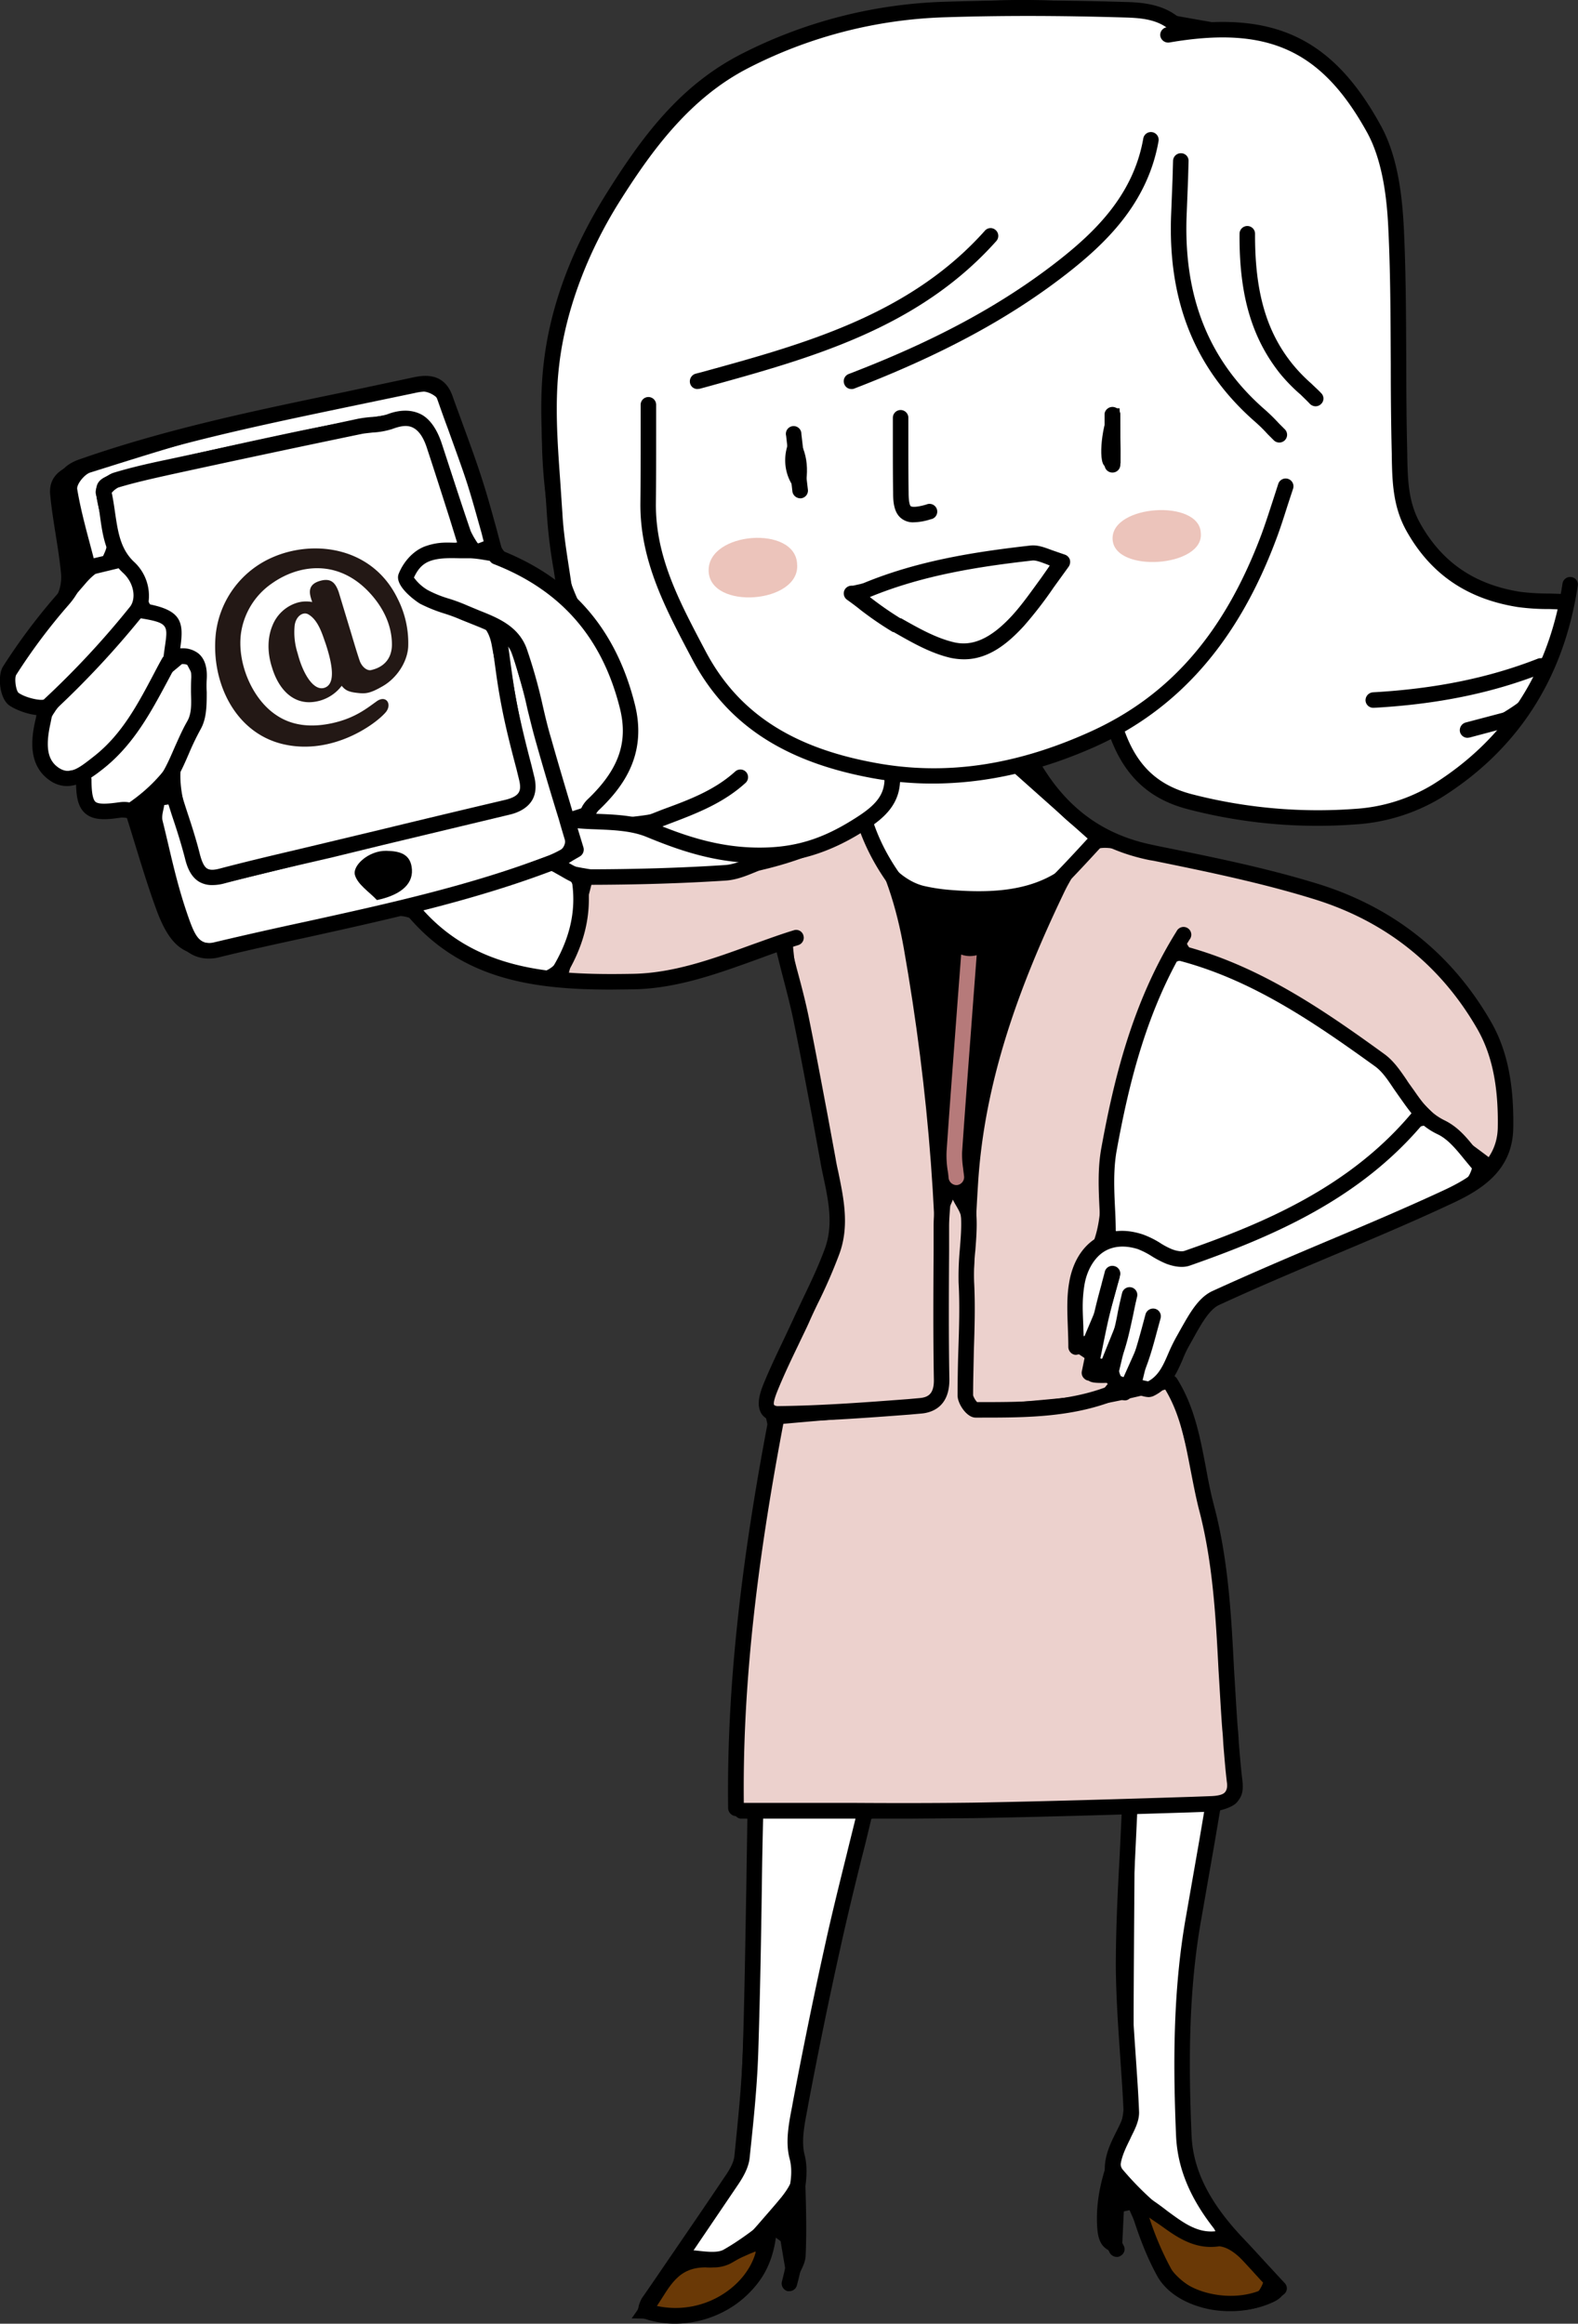 <svg xmlns="http://www.w3.org/2000/svg" viewBox="0 0 631.3 929.4"><rect x="0" y="0" width="631.3" height="929.4" fill="#333333" stroke="none"/><defs><style>.cls-1{isolation:isolate;}.cls-2{mix-blend-mode:multiply;}.cls-3{fill:#fff;}.cls-4{fill:#ecd1cd;}.cls-5{fill:#6a3906;}.cls-6{fill:#b67a7a;}.cls-7{fill:#ecc4bb;}.cls-8{fill:#231815;}</style></defs><g class="cls-1"><g id="レイヤー_1" data-name="レイヤー 1"><g id="TRstIa" class="cls-2"><path d="M715.1,392.7l-31.4,12.4c9.4,15,21.4,26.3,38.1,30.9s34,7.2,51,10.8c34.2,7.2,63.7,22.9,85.3,51,12.2,15.9,16.5,34.8,15,54.8-.8,10.3-7.3,17.4-16.1,21.6-25,11.8-50.1,23.1-75.3,34.4-8.3,3.7-17,6.5-25.2,10.5a22.7,22.7,0,0,0-8.6,8.8,130.7,130.7,0,0,0-8.5,18.6,7.8,7.8,0,0,0,.4,5.6c11.8,24.5,15,51.3,18.9,77.6s4.1,54,5.9,81c.3,4.6,1.1,9.2-5.5,10.5-1.2.2-2.4,2.9-2.8,4.7a500.9,500.9,0,0,0-12.5,112.6c.1,24.6,8.5,44.3,26.1,60.8a155.1,155.1,0,0,1,10.9,12c3.4,3.9,2,6.5-2.3,8.5-19.1,8.8-42.4-.7-50.1-20.2-2.2-5.7-4.9-11.1-7.3-16.6l-2.3.5-.8,16.7c-7-.3-9.3-3.7-9.8-9.7-1-13,2.8-24.7,7.7-36.4a41.4,41.4,0,0,0,3-16c.2-35.6.1-71.2.1-106.8V824a58.2,58.2,0,0,0-6.8-.7c-28.8.4-57.6,1.1-86.4,1.2-7.5,0-10.8,2.9-12.3,9.8-7.7,37-15.8,74-23.1,111.1-1.4,7.5.7,15.7.9,23.6.3,10.8.7,21.5.2,32.3-.2,3.8-3,7.5-4.6,11.2l-2.6-.4c-.9-5.6-1.9-11.1-2.8-16.7l-1.9-1.4c-2.8,20-15.9,28.8-33.2,32.1-7.1,1.3-14.7.2-24.5.2l6.9-9.8c10.8-15.4,21.7-30.7,32.1-46.4a24.9,24.9,0,0,0,3.7-12c2-41,3.7-82,5.5-123,.2-4.6.7-9-5.7-10.5-1.6-.4-3.1-5.1-2.9-7.7,1.6-27,3-54,5.8-80.9,2.1-21.2,6.3-42.2,9.2-63.3.5-3.1-1.3-6.4-1.1-9.6.4-5,.5-10.3,2.4-14.7,5.4-12.6,11.5-24.8,17.5-37.1s8.2-22.3,5.8-34.7c-6.1-30.3-11.8-60.7-17.8-91.1-.4-2.4-1.6-4.7-2.4-6.8-15.7,4.4-30.4,10.1-45.7,12.6-36,5.7-70.5,2.5-99.3-23.6-2.3-2.1-7.2-2.8-10.5-2.2-21.1,4.4-42.2,9.5-63.3,14.1-16.9,3.8-24,.2-30.2-16.4-4.6-12.5-8.2-25.3-12.2-37.9-14.8.7-16.3-.3-19.7-13.1-15.1-2.4-15.1-2.4-16.1-28.3-1.6-.2-3.2-.3-4.8-.6-8.6-1.8-12.2-9.4-7.5-16.7,6.2-9.5,13.4-18.4,19.6-27.9a16.9,16.9,0,0,0,2.4-10.5c-1-10.4-3.3-20.7-4.3-31.1-.7-6.4,2.9-10.1,9.2-12.4,44.6-16.4,91.4-23.5,137.4-34.2,6.3-1.5,11.1.5,13.1,6.4,6.6,19.3,12.7,38.8,19.3,58.1a16.3,16.3,0,0,0,6,7.7c6.2,4,12.8,7.1,19.7,10.8-2.3-12.6-5.2-24.8-6.6-37.1-6.9-59.5,11.6-110.9,51.9-154.3,18.3-19.7,42.8-28.6,68.4-34.7,39.6-9.4,79.7-11.1,119.6-4.2,14.3,2.4,28.6,5.1,43,7.4,27.6,4.5,46.2,22.6,53.5,49.3,4.7,17.1,5.9,35.3,6.8,53.2,1.1,23.3,1.1,46.8.2,70.1-1.2,30.1,19.5,49.8,46.4,54.1,7.2,1.2,15.1,5.1,22.4-3-2.2,8.1-3.6,16.6-6.9,24.4-13.2,31.8-32.9,57.9-68.4,66-28.5,6.6-57.2,3.1-85.2-5.2C726,415.6,718.1,406.4,715.1,392.7Z" transform="translate(-269.2 -99)"/><path class="cls-3" d="M529.8,261.9c-6,29.9-5.1,59.2,10.2,86.1,7.1,12.6,14.6,25.4,24.4,35.8,13.8,14.8,33.3,20.2,52.6,24.6,8,1.7,10,5.4,4,11s-14.6,12.8-23.1,15.2c-20.1,5.8-40.8,8.2-60.8-1.6-2-1-3.8-2.2-6.9-4,13.5-4.8,26.4-8.1,36.3-19.9-10.7,5.2-19.5,10.9-29.2,13.8s-19.8,3-29.8,4.3l-1-2.6,5.7-6.7c10.5-12.5,14.2-26.5,8.3-42.2-2.7-7.1-4.9-15.2-9.7-20.7-16.6-19-18.3-42.4-20.4-65.4-4.8-50.8,10.7-95.5,42.2-135.2,19-24,44.6-36.4,73.5-43.5,40.4-9.9,81.2-11,122.2-5,8.5,1.3,9.3,2.6,9,8.7,5.7-.6,11.3-1.5,16.9-1.9A65.4,65.4,0,0,1,821,161.5a170.4,170.4,0,0,1,5.5,36.2c.9,26.2,1.3,52.5.4,78.7-1.8,47.7,29.2,63.4,62.1,65.5l4.1.3c-.4,15.2-4.5,21.7-19,25.4s-31.8,6.2-47.7,9.1c-2.1.4-4.3.6-6.4.9v2.2c5.3-.3,10.6-.4,15.9-.9s10.7-1.5,16-2.6,11.2-2.3,16.6-3.8,10.2-3.2,15.5-4.9c-2.3,10-3.4,10.9-26.6,24.1l13.9-2.9c-15.8,21.9-36,34.4-61.1,35.1-20.6.6-41.5-1.8-62-4.9-15.1-2.3-27.3-10.3-29.5-28.9,36.9-21,54.7-56.4,66.3-95.8l-1.9-1.2a39.3,39.3,0,0,0-2.6,5c-6.3,14.6-11.8,29.6-19,43.8-23.9,47-86.3,70.3-131.9,65-21.7-2.6-43-7.2-59.1-22-23.9-22.2-37.9-50.4-40.5-83.3C528.9,288.5,529.8,275.1,529.8,261.9Z" transform="translate(-269.2 -99)"/><path class="cls-4" d="M737.8,654.1c3.1,11.7,5.9,23.5,9.1,35.2,11,39.7,10,80.7,14,121.2.5,5.6-2.3,6.9-6.9,7.1-10.3.6-20.5,1.7-30.7,1.9-49.9,1.1-99.8,1.9-149.6,2.7a71.6,71.6,0,0,1-8.1-.6c-.3-52.2,6.4-103.3,15.8-153,18.4-1.7,35.6-2.9,52.8-4.9,12.9-1.6,13.8-2.9,13.9-15.7.1-20.5-.4-41-.4-61.6,0-2.5,1.8-5,2.7-7.6,1.2,2.6,3.4,5.2,3.4,7.8,0,22.6-.2,45.1-.9,67.6-.2,8.7,3.5,11.5,11.8,11.3A307.7,307.7,0,0,0,737.8,654.1Z" transform="translate(-269.2 -99)"/><path class="cls-3" d="M340.6,359.7c-.6-14.6-1.4-15.7-10.9-18-4-7.7-8-13.6-10.4-20.1a140.2,140.2,0,0,1-6.3-23.9c-.3-1.5,2.9-4.7,4.9-5.3,7.9-2.4,16-4.2,24.1-5.8l84.3-17.5c6.3-1.4,11-.2,13.3,5.9,4.9,13.5,9.5,27.2,14.2,40.6-6.3,1.5-11.9,1.9-16.6,4.2-9.4,4.4-9.9,13.1-1,18.3,5.7,3.4,12.5,5.3,18.9,7.4s9.5,4.7,10.8,11.4c3.3,17.9,7.5,35.6,11.5,53.4,1.1,4.9.6,7.8-5.3,9.2-35,8.6-70,17.5-105.1,26.3-2.2.5-4.5.6-6.7,1.3-8,2.5-11.7-1.1-12.7-8.8a30.3,30.3,0,0,0-1.6-7.5c-5.1-14.3-8-27.8,2.2-41.8,3.3-4.5,2.3-12.4,2.5-18.9S347.7,359.9,340.6,359.7Z" transform="translate(-269.2 -99)"/><path class="cls-4" d="M865.4,562.3c-7-5.3-13.4-9.8-19.3-14.8a124.6,124.6,0,0,1-12-12.1c-4.2-4.9-7.1-11.5-12.2-14.8-23.8-15.5-46.4-33.2-74.7-40.6-2.1-.6-3.3-4.3-5.9-7.9-3.3,5.4-8.2,10.9-10.2,17.2-7.4,23.3-14,46.8-20.6,70.3-.9,2.9-.3,6.2-.4,9.3-.8,12.1.2,23.7-7.9,35.3-5.8,8.3-4.3,21.7-5.3,32.9-.1,1.5,4.1,3.4,7,5.7-.9,9.2-.6,9.5,8.9,9.3-1.6,1.6-3.1,4.4-4.8,4.6-14.4,1.7-28.9,2.8-43.4,4.2-6.6.6-7.5-3.5-7.3-8.6,1-26.7,1.5-53.5,3.2-80.2,2.6-40.9,16.5-78.7,34-115.3.7-1.5,1.5-3.1,2.3-4.5,8.8-15.8,9.9-16,26.9-12,15,3.5,30.1,6.3,45.2,9.4,30.3,6.2,57.2,18.5,78.6,41.8,16.7,18.1,22.9,39.4,21.1,63.4C868.3,557.8,866.2,560.5,865.4,562.3Z" transform="translate(-269.2 -99)"/><path class="cls-4" d="M585.9,472.1c-29.1,10.3-58.1,22.3-89.3,16.7l9.4-36.7c36,.4,73.6-.2,107.8-21.3,9.2,15.1,14.1,31.2,17,47.6,10,56.8,14.6,114.1,12.6,171.8-.2,5.5-1.9,8.1-7.6,9.1-18.8,3-37.6,5.7-58.2,1.9,1.8-5.1,2.9-9.4,4.8-13.4,6.1-13.5,12.3-26.9,18.8-40.2,7.4-14.9,4.5-29.8,1.3-44.9s-6.4-32.9-9.6-49.3c-1.8-9.5-3.8-18.9-5.6-28.4C586.7,481.2,586.5,477.4,585.9,472.1Z" transform="translate(-269.2 -99)"/><path class="cls-3" d="M835,547.6c-11.7,9.3-23,20.5-36.3,28.2-16.4,9.6-34.4,16.5-51.9,23.8-3.3,1.4-8,.2-11.8-.8s-7.8-4.5-11.8-4.7c-9.7-.6-10.3-6.1-9.9-13.8,1.9-31.6,10.1-61.6,21.8-90.8,2.3-5.8,5.5-7.5,11.8-5.7,24.3,7,44.8,20.7,65.1,35C821.8,525.6,830.7,532.9,835,547.6Z" transform="translate(-269.2 -99)"/><path class="cls-3" d="M574.4,825.8h37.4c-4.4,20.8-9.1,41.8-13.5,62.9s-8.1,40.7-12,61.1c-.5,3.1-1.5,6.6-.5,9.3,4.1,10.6-2.5,17-8.3,23.8-3.5,4.1-7.1,8.2-10.8,12.2-5.5,5.9-12.2,7.8-21.3,5.6,5.3-8.4,10.7-16,15.1-24.1,3.2-6.1,6.8-12.9,7.2-19.5,2.5-40.9,4.2-82,6.1-122.9C573.9,831.9,574.1,829.6,574.4,825.8Z" transform="translate(-269.2 -99)"/><path class="cls-3" d="M337.7,420.6c1.6,5.8,3.4,11.5,4.9,17.3,3.5,14.4,6.3,16.7,20.8,13.2,36.9-8.9,73.5-18.5,110.3-27.4,8.5-2.1,10.3-6.5,8.5-14.3-4-17.1-7.6-34.4-10-52.2a8.7,8.7,0,0,1,1.9,2.8c7,24,13.7,48.2,20.8,72.2,1.4,4.9-.7,7.1-4.5,8.5-13.1,4.6-26.2,9.9-39.6,13.3-29,7.5-58.2,14.1-87.4,20.7-13.7,3.1-14.9,2.7-19.4-10.5s-6.7-24.7-9.8-37.1c-.4-1.9.4-4,.7-6.1Z" transform="translate(-269.2 -99)"/><path class="cls-3" d="M724.1,823.1l29.6-2.3c-2.4,12.6-4.4,23.9-6.7,35.1a321.8,321.8,0,0,0-4,104.5c1.5,10.9,8.4,21.2,13.7,34-6.8-3.2-13.5-5.2-18.8-9.1a123.1,123.1,0,0,1-19.6-18.6c-1.6-1.9-1.1-7.5.6-9.8,4.9-6.7,3.8-13.7,3.8-21.1-.1-36.2.3-72.3.5-108.5A22.8,22.8,0,0,1,724.1,823.1Z" transform="translate(-269.2 -99)"/><path class="cls-3" d="M726.1,651.9l6.3-26-2.6-.9-11.1,24.8-2.2-.7,7.3-30.7-3.5-1.2-10.2,25.3-2-.6c3-10.7,6.1-21.4,9.1-32.2l-3.7-1.2c-3.4,8.3-6.9,16.6-10.6,25.3-5-11.2-1.1-28.2,7.4-35.2,6.4-5.3,13.1-3,18.1.7,9,6.5,17,5,26.2,1.2,29.3-12.2,58.2-24.8,79.9-49.3,1.2-1.4,5.2-2.6,6.4-1.7A132.9,132.9,0,0,1,858.2,564c.7.7-1,5.9-2.8,6.9-16.1,8.3-32.3,16.7-48.9,24s-35.8,14.4-53.7,21.7a8.9,8.9,0,0,0-4,3.9c-3.4,5.9-6.3,12.1-9.6,18s-6.3,10.1-9.5,15.2Z" transform="translate(-269.2 -99)"/><path class="cls-3" d="M497.5,423.7c-2.1-6-4.3-11.5-5.8-17.2-4.1-15-7.4-30.3-12.1-45.1a23.7,23.7,0,0,0-10.1-12.5c-7.9-4.4-16.9-6.4-25.3-9.9-4.8-2-11.5-3.6-10.1-10.6s8.4-8.9,14.9-8.3c19.4,1.5,36.2,9.1,49.5,23.7a87.6,87.6,0,0,1,20.6,38.7c3.2,13.2-4.1,31.9-15.5,38.9C502,422.4,500,422.8,497.5,423.7Z" transform="translate(-269.2 -99)"/><path class="cls-3" d="M674.6,407.9l30.3,27c-12.8,19.8-33.8,21.9-56.1,20a71.9,71.9,0,0,1-9.3-1.4c-10.1-2-20.4-13.7-20.8-23.9,0-1.4,1.1-3,1.9-4.4,2.9-4.6,5.9-9.3,9.1-14.1Z" transform="translate(-269.2 -99)"/><path class="cls-3" d="M437.1,463.2c16.8-5.4,32.7-10.5,48.7-15.4,7-2.2,13.2,2.4,13.9,9.6a36,36,0,0,1-8.2,27c-1.5,1.8-4.7,3.7-6.7,3.4C466.4,485,449.8,478.4,437.1,463.2Z" transform="translate(-269.2 -99)"/><path class="cls-3" d="M306.8,322.7c-2.4-9.3-5.1-18.5-6.7-28-.4-1.9,2.9-6,5.2-6.7,20.4-6.4,40.8-12.9,61.5-18.1s42.8-9.1,64.2-13.9c7.9-1.8,13.8-.1,16.4,7.8,5.7,17,10.9,34.2,16.3,51.3l-3.3,1.3a32.2,32.2,0,0,1-2.9-5c-3.7-10.8-7.2-21.7-11-32.4-5-13.7-8.5-16.1-23-13.9s-29.2,5.1-43.6,8.2c-20.6,4.4-41.2,9-61.6,14.2-11.6,2.9-12,4.7-9.2,16.4,1,4.2,2.4,8.3,2.8,12.5.2,2.2-1.4,4.5-2.2,6.8Z" transform="translate(-269.2 -99)"/><path class="cls-3" d="M285.6,392.9c2.8-4.4,4.9-9,8.1-12.6,9-10.1,18.9-19.5,27.7-29.9,3.4-4.1,6.9-7.4,11-4.4s5.2,8.3,4.1,11.5c-5.9,17.7-15,34-29.8,45.8-3.7,3-10.6,5.1-14.5,3.6S288.1,398.5,285.6,392.9Z" transform="translate(-269.2 -99)"/><path class="cls-3" d="M284.7,380.3c-9.9.2-14.6-6.2-10.2-12.1,9.3-12.5,19.2-24.7,29.4-36.4,3.9-4.4,10.1-8.7,15.8-4.2s4.8,12.6.7,17.9c-8.6,10.9-18,21.2-27.6,31.3C290.5,379.2,286.2,379.7,284.7,380.3Z" transform="translate(-269.2 -99)"/><path class="cls-3" d="M348.6,373.5c-3,20.9-12.4,36-28,46.7-8,5.5-15.4,2.4-16.2-5.6-.2-2.3,1-5.8,2.7-7.2,12.3-9.4,20.1-22.1,27.4-35.4,1.9-3.4,5.8-5.7,8.8-8.6C345.3,367.1,347.2,370.8,348.6,373.5Z" transform="translate(-269.2 -99)"/><path class="cls-3" d="M502.5,439.7c-1.1-3.8-2.2-7.2-4-13.2,11.9,2.6,22.4,4.5,32.6,7.2,12.8,3.4,25.3,7.5,37.1,11.1-23.2,3.1-47.7,6.1-73.3-.2Z" transform="translate(-269.2 -99)"/><path class="cls-5" d="M728.2,985.4a64.2,64.2,0,0,0,29.2,12.1c6.4,1,11.6,8.9,17.1,14.1.3.3-1.6,4.4-3.2,5-14,5.5-31.7-2.4-37.3-16.3C732,995.3,730.1,990.4,728.2,985.4Z" transform="translate(-269.2 -99)"/><path class="cls-5" d="M531.7,1021.8c5.5-8.2,8.6-16.3,20.5-15.9,6.4.3,13-4.1,19.3-6.4C571.3,1012.9,551.1,1025.2,531.7,1021.8Z" transform="translate(-269.2 -99)"/><path d="M609.8,333.4c19.7-4.4,39.5-9,59.3-13.1,5.5-1.1,11.3-1,17-.8s7.9,3.4,5.7,8.7c-6.3,15.5-17.1,27.3-33.3,31.8-6.5,1.8-15.4-.3-21.6-3.6-9.9-5.2-18.3-13-27.3-19.7Z" transform="translate(-269.2 -99)"/><path d="M607.8,252l9.3-4.7c21.6-11.3,44-21.5,64.7-34.3,27.1-16.7,33.6-26.3,48.3-57.1a40.6,40.6,0,0,1-.8,7.1c-3.8,13.6-11.6,24.6-21.9,34-27.6,25.5-61.1,41.3-95.3,55.6C611.5,252.9,610.6,252.4,607.8,252Z" transform="translate(-269.2 -99)"/><path d="M665.9,192.5c-30.1,37.7-74.3,47.6-117.2,59.8C590.1,237.2,634.4,227.6,665.9,192.5Z" transform="translate(-269.2 -99)"/><path d="M782.7,273.4c-32.2-15-54.1-75.4-39.9-109.8C737.1,207.1,747.3,244.8,782.7,273.4Z" transform="translate(-269.2 -99)"/><path d="M796.6,259c-20-10-34.9-46.4-27.4-68.7C771.1,217.7,774.9,242.1,796.6,259Z" transform="translate(-269.2 -99)"/><path d="M717.1,262.3c.2,7.3.5,14.5.4,21.8,0,1-2.1,2.5-3.4,2.8s-2.7-1-3.4-2c-2.3-3.6,0-19.3,3.2-22.6Z" transform="translate(-269.2 -99)"/><path d="M586.8,271.9c6.5,8.4,5.9,16.7,3.8,25.9C582.6,291.7,581,280.6,586.8,271.9Z" transform="translate(-269.2 -99)"/><path d="M631.1,266.3c0,8.9.1,17.7,0,26.5-.1,6.3-.6,12.7,9.8,11.2-6.3,3.6-11.8,2.9-12.3-3.3-1-11.2,0-22.7.2-34Z" transform="translate(-269.2 -99)"/><path d="M420,459c-3.1-3.3-7.7-6.2-8.8-10s5.5-9.8,12.5-9.7c5.2.1,9.9,1.1,10.3,7.5S428.6,457.2,420,459Z" transform="translate(-269.2 -99)"/><path class="cls-3" d="M690.1,322.5c-5.8,17.6-16,29.2-31,34.4-19.2,6.5-29.3-10.5-45.1-20.4C639.8,328.6,663.2,321.3,690.1,322.5Z" transform="translate(-269.2 -99)"/><path d="M495.2,339.4a3.2,3.2,0,0,1-3.1-2.7c-.4-3.3-.9-6.6-1.4-9.8a202.1,202.1,0,0,1-2.7-22.1l-.9-13.4c-1.1-15.5-2.2-31.5-.4-47,2.6-22.8,11.1-45.7,25.3-68.3s29.2-42.9,53.8-55.5a191.3,191.3,0,0,1,81.6-20.9c21.8-.7,45.3-.7,72.1.1,9,.2,18.2,1.6,24.6,9.5a3.1,3.1,0,0,1-.5,4.3,3.1,3.1,0,0,1-4.4-.5c-5-6.2-12.6-6.9-19.9-7.1-26.6-.8-50.1-.8-71.7-.1a184.4,184.4,0,0,0-79,20.3c-23.2,11.9-38.4,32.6-51.4,53.2s-21.8,43.9-24.3,65.7c-1.8,15-.7,30.7.4,45.9l.9,13.4c.4,7.2,1.5,14.4,2.6,21.5l1.5,9.9a3.1,3.1,0,0,1-2.7,3.5Z" transform="translate(-269.2 -99)"/><path d="M894.8,342.8h-.1l-5.6-.2a90.3,90.3,0,0,1-12.7-.8c-20.2-3.2-34.8-13.1-44.5-30.4-5.5-9.8-5.7-19.9-5.9-29.6v-1.1c-.3-12.1-.4-24.3-.4-36.2-.1-17.9-.1-36.3-1-54.4-.5-10.6-2-26.1-8.3-37.8C798,119,776.5,109.2,737,116a3.2,3.2,0,0,1-3.6-2.6,3.1,3.1,0,0,1,2.6-3.5c42.1-7.3,66.2,3.8,85.7,39.5,7,12.8,8.5,29.2,9.1,40.4.9,18.2.9,36.7,1,54.7,0,11.8.1,24,.4,36.1v1c.2,9.4.4,18.3,5.2,26.8,8.7,15.5,21.7,24.4,39.9,27.3a92.8,92.8,0,0,0,11.9.7l5.8.2a3,3,0,0,1,2.9,3.2A3.1,3.1,0,0,1,894.8,342.8Z" transform="translate(-269.2 -99)"/><path d="M354.2,453a10.2,10.2,0,0,1-5.3-1.3c-3.5-2.1-4.9-6.1-5.7-9.4-1.5-5.8-3.3-11.5-5.2-17.1l-2.4-7.6a3.1,3.1,0,1,1,6-1.8c.7,2.5,1.5,4.9,2.3,7.4,1.9,5.7,3.8,11.6,5.3,17.6.8,3,1.7,4.9,2.9,5.6s2.9.6,5.4-.1c9.9-2.6,20-5,29.8-7.3l13-3.1,20.9-5q25.1-6.1,50.2-12c2.8-.7,4.5-1.6,5.3-2.9s.7-3,.1-5.4l-1-4.1c-2.1-7.9-4.2-16.1-5.8-24.3s-2.3-13.7-3.2-20.4l-1.2-8.8a3.1,3.1,0,1,1,6.1-.9c.5,2.9.9,5.9,1.3,8.8.9,6.6,1.8,13.5,3.1,20.1s3.6,16.1,5.7,24l1,4.1c1.1,4.1.8,7.5-.8,10.1s-4.7,4.7-9.2,5.7l-50.1,12L401.8,442l-13,3c-9.8,2.3-19.9,4.7-29.7,7.3A18.1,18.1,0,0,1,354.2,453Z" transform="translate(-269.2 -99)"/><path d="M728.7,657.8a11.4,11.4,0,0,1-3.3-.7l-1.4-.3a3.1,3.1,0,0,1-2.5-3.6,2.9,2.9,0,0,1,3.5-2.5l2.1.5,1.4.3c4.3-2.3,6.1-6.5,8.2-11.4a69.1,69.1,0,0,1,3.3-6.7l1.9-3.4c3.2-5.6,6.7-12,12.3-14.6,15.3-7,31-13.7,46.2-20.1s30.8-13,45.9-20c11.3-5.2,21.8-11.9,22.1-25.2.3-16.7-2.3-29.2-8.1-39.4-14.8-25.8-37-43.4-65.8-52.2-20.7-6.4-42.6-10.9-63.7-15.2L729,443c-21.5-4.4-37.5-16.1-49.1-35.9a3,3,0,0,1,1.1-4.2,3.1,3.1,0,0,1,4.3,1.1c10.6,18.2,25.3,28.9,44.9,32.9l1.8.4c21.3,4.3,43.3,8.7,64.4,15.2,30.3,9.4,53.6,27.9,69.3,55.2,6.4,11.1,9.2,24.7,8.9,42.5s-13.9,25.3-25.7,30.7C833.7,588,818,594.6,802.8,601s-30.8,13-46,20c-3.7,1.8-6.8,7.2-9.5,12l-2,3.6a41.8,41.8,0,0,0-2.9,6c-2.3,5.3-4.9,11.3-11.4,14.6A5.3,5.3,0,0,1,728.7,657.8Z" transform="translate(-269.2 -99)"/><path d="M352.6,482.4c-5.4,0-10.3-3-13.4-8.5-8.1-14.4-11.3-30.3-14.3-45.7l-.3-1.5c-.7-3.4.6-8.8,3.6-11.3,5.4-4.7,8.1-11.1,11-17.8,1.5-3.3,3-6.8,4.9-10.1s1.6-7.3,1.5-11.6c0-1.9,0-3.8.1-5.6s-.2-4.4-1.1-5.1-3.2-.9-6.1-.1a2.9,2.9,0,0,1-2.8-.6,3.2,3.2,0,0,1-1.1-2.7c.2-1.6.4-3,.6-4.4,1.2-8.3,1.3-9.3-9.7-11.1a362.3,362.3,0,0,1-34.8,37.2c-3.9,3.6-13.7.4-17.7-2.3s-4.9-11.9-2.6-15.6a238.5,238.5,0,0,1,21.5-28.7c4.6-5.2,5.6-9.7,3.6-16a125.1,125.1,0,0,1-4.3-21.1c-1.1-8.7,2.1-14.4,9.6-17,34.7-12.2,71-19.7,106.2-27l26.8-5.7c4.1-.9,12.8-2.8,16.4,7.2,1.3,3.7,2.7,7.4,4,11,2.7,7.4,5.5,15,7.9,22.5s3.8,12.8,5.7,19.6c.8,3,1.6,6.1,2.5,9.3a3.1,3.1,0,0,1-.7,2.9,2.8,2.8,0,0,1-2.7,1l-4.3-.7a43.5,43.5,0,0,0-5-.6h-4.1c-4.4-.1-8.5-.2-12,1s-5.3,3.7-6.7,6.7a18.1,18.1,0,0,0,5.5,5,45.2,45.2,0,0,0,8.7,3.5,70.2,70.2,0,0,1,7.2,2.7l4.8,2c7.3,2.9,15.6,6.2,18.9,15.2a207.7,207.7,0,0,1,6.4,22.7c1,4.4,2.1,9,3.4,13.3,2.9,10.3,6,20.6,9,30.7l3.9,12.8a3.2,3.2,0,0,1-1.5,3.7l-2.6,1.5a42.7,42.7,0,0,1-7.4,3.8c-31.9,12.2-65.6,19.6-98.1,26.8-12,2.6-24.5,5.3-36.6,8.3A16.4,16.4,0,0,1,352.6,482.4ZM342.2,358.3a10.1,10.1,0,0,1,6.3,2c2.6,2.1,3.7,5.6,3.4,10.4a43.4,43.4,0,0,0,0,5.1c0,5.2,0,10.5-2.4,14.8a104.8,104.8,0,0,0-4.6,9.5c-3,7-6.2,14.3-12.7,20-.9.8-1.8,3.7-1.5,5.4l.3,1.5c2.9,14.9,6,30.3,13.6,43.9,2.4,4.2,6.2,6,10.3,5,12.2-2.9,24.7-5.7,36.8-8.3,32.3-7.1,65.7-14.4,97.2-26.5a43.1,43.1,0,0,0,6.4-3.3l.6-.4c-1-3.5-2.1-7-3.1-10.6-3.1-10-6.2-20.4-9.1-30.7-1.3-4.5-2.4-9.1-3.5-13.5a185.5,185.5,0,0,0-6.2-22.1c-2.3-6.4-8.6-8.9-15.3-11.6l-5-2a66.3,66.3,0,0,0-6.7-2.5,61.4,61.4,0,0,1-9.7-3.9c-1.7-1-10.5-7.2-8.6-12s5.9-9.4,10.9-11.1,8.3-1.4,12.5-1.3l-3-9.7c-3-9.4-6-18.8-9.1-28.2-1.4-4.3-3.2-6.9-5.5-8.1s-4.9-.8-8.4.5a31.3,31.3,0,0,1-7.9,1.4c-1.6.2-3.1.3-4.5.6q-38.1,7.9-76.2,16.2c-7.6,1.7-14.4,3.2-21,5.2a8.3,8.3,0,0,0-2.6,2.1c.6,2.8,1,5.6,1.4,8.4,1.1,7.3,2.1,14.1,7.5,19.2a18.5,18.5,0,0,1,5.7,16.9c13.5,2.6,14.3,7.4,12.8,17.7h.9Zm97.3-102.7a21.5,21.5,0,0,0-4.4.6l-26.9,5.6c-34.9,7.3-71.1,14.8-105.4,26.8-4.6,1.7-6.2,4.7-5.5,10.5a118.6,118.6,0,0,0,4.2,19.9c2.6,8.5,1.1,15.2-4.9,22a233.1,233.1,0,0,0-20.9,27.9c-.8,1.3-.2,6.1.9,7.2,3,2.1,8.8,3.2,10.1,2.7a346.9,346.9,0,0,0,34.5-37.1c2.4-3,1.9-9.2-2.7-13.5-7-6.5-8.2-14.8-9.3-22.8a73,73,0,0,0-1.6-8.6c-1-3.8,4.4-7.9,7-8.7,6.9-2.1,13.9-3.7,21.6-5.3l76.2-16.3a48.1,48.1,0,0,1,5.3-.7,28.7,28.7,0,0,0,6.2-1c5.1-2,9.6-2,13.3-.3s6.7,5.8,8.7,11.8c3.1,9.4,6.1,18.8,9.1,28.3l3.7,11.5,4.3.6-1.2-4.7c-1.9-6.7-3.6-13-5.6-19.3s-5.2-14.9-7.8-22.2c-1.4-3.7-2.7-7.4-4-11.1S442.2,255.6,439.5,255.6ZM313.6,295.2Z" transform="translate(-269.2 -99)"/><path d="M642.2,412.4A132.8,132.8,0,0,1,617,410c-34.7-6.6-57.3-21.7-70.9-47.4l-.9-1.7c-9.8-18.6-20-37.8-19.8-60.6.1-9.1.1-18.1.1-27.2V261a3.1,3.1,0,0,1,3.1-3.2,3.1,3.1,0,0,1,3.1,3.2v12.1c0,9.1,0,18.2-.1,27.2-.2,21.2,9.2,38.9,19.1,57.7l.9,1.7c12.7,23.9,33.8,38,66.6,44.2,28.3,5.5,56.8,1.5,87.1-12.2,31.9-14.4,53.7-39.5,68.5-78.8,1.7-4.6,3.2-9.3,4.7-13.9l2.1-6.5a3.1,3.1,0,1,1,5.9,2l-2.1,6.4c-1.5,4.7-3,9.5-4.8,14.2-15.2,40.4-38.7,67.3-71.7,82.3Q674.5,412.4,642.2,412.4Z" transform="translate(-269.2 -99)"/><path d="M539.4,1028.4a38.6,38.6,0,0,1-13-2.2,3.1,3.1,0,0,1-1.9-3.9,2.9,2.9,0,0,0,.2-.9,13.5,13.5,0,0,1,1.3-3.2c4.2-6,8.3-12.1,12.5-18.2,6.9-10.1,13.9-20.3,20.8-30.6,1.6-2.3,3.4-5.3,3.7-8,1.4-14.1,3-28.8,3.4-43.4.7-21.8,1-44,1.4-65.4.1-9,.3-18,.4-26.9a3.1,3.1,0,0,1,3.2-3.1,3.2,3.2,0,0,1,3.1,3.2c-.2,8.9-.4,17.9-.5,26.9-.3,21.5-.7,43.7-1.4,65.5-.4,14.9-2,29.6-3.5,43.9-.4,3.9-2.6,7.7-4.7,10.8l-20.8,30.7c-4.1,5.8-8.1,11.7-12.1,17.6a35.3,35.3,0,0,0,28.4-5.6c7.9-5.6,12.5-13.7,12.6-22.2a3.1,3.1,0,0,1,3.1-3.1h.1a3.1,3.1,0,0,1,3,3.2c-.1,10.5-5.6,20.4-15.2,27.2A42.6,42.6,0,0,1,539.4,1028.4Z" transform="translate(-269.2 -99)"/><path d="M632.3,826.4H565.4a3.2,3.2,0,0,1,0-6.3h45.9c15.5.1,31.5.1,47.3-.1,28.8-.5,58.2-1.4,86.6-2.3l8.3-.3c3-.1,5-.6,5.8-1.6s1-2.3.7-4.2c-.6-5.1-1-10.2-1.4-15.1-.1-1.9-.2-3.8-.4-5.6-.6-7.9-1-15.9-1.5-23.7-1.1-21.4-2.3-43.6-7.9-64.7-1.3-5.2-2.3-10.5-3.3-15.6-2.3-11.9-4.4-23.2-10.8-33.2a3.1,3.1,0,0,1,1-4.3,3.2,3.2,0,0,1,4.3.9c7,11.1,9.3,23.5,11.6,35.5.9,5,1.9,10.1,3.2,15.1,5.8,21.7,7,44.2,8.1,66,.5,7.7.9,15.7,1.5,23.5.2,1.9.3,3.7.4,5.6.4,4.9.8,9.9,1.4,14.8s-.3,6.8-2.1,9-7.3,3.7-10.4,3.8l-8.3.3c-28.4.9-57.8,1.8-86.7,2.3Z" transform="translate(-269.2 -99)"/><path d="M761.5,1023.4a44.3,44.3,0,0,1-8.1-.7c-9.8-1.9-17.5-6.7-21.2-13.3-5.3-9.6-8.7-19.9-11.6-29.6a3.2,3.2,0,0,1,.9-3.2,3.3,3.3,0,0,1,3.4-.5c4.2,1.8,7.9,4.6,11.4,7.3,6.4,4.7,12,8.9,19.4,8-10.3-12.8-15.4-25-16-38.1-1.1-26.2-1.5-57.2,4-87.9l5.4-30.9,2.3-13.6a3.1,3.1,0,0,1,6.1,1.1l-2.3,13.6-5.4,30.9c-5.4,30.1-5,60.6-3.9,86.6.6,14,7.3,27.2,21.1,41.6,3.7,3.9,7.3,7.9,11,11.9l5.1,5.5a3,3,0,0,1-.2,4.5C777.5,1021,769.8,1023.4,761.5,1023.4Zm-32.6-37.7a120.2,120.2,0,0,0,8.8,20.7c2.7,4.9,9,8.7,16.9,10.2s15.9.4,21.6-2.9l-2.8-2.9c-3.6-4-7.2-7.9-10.9-11.8a23.9,23.9,0,0,1-2.2-2.3c-11.8,3.5-20.2-2.8-27.7-8.3A31.8,31.8,0,0,0,728.9,985.7Z" transform="translate(-269.2 -99)"/><path d="M796.5,429.3a204.8,204.8,0,0,1-52.3-6.7c-15.6-4.1-25.5-13.6-31.2-29.7a3.1,3.1,0,1,1,5.9-2.1c5,14.3,13.3,22.2,26.9,25.8a201.5,201.5,0,0,0,65.8,5.9,68.1,68.1,0,0,0,30.8-9.7c29.1-18.2,46.6-45.2,51.9-80.4a3.1,3.1,0,0,1,3.5-2.6,3,3,0,0,1,2.6,3.5c-5.6,37.1-24,65.6-54.7,84.8A75.5,75.5,0,0,1,812,428.7C806.8,429.1,801.6,429.3,796.5,429.3Z" transform="translate(-269.2 -99)"/><path d="M654.9,362.7a26.4,26.4,0,0,1-5.5-.6c-8.1-1.9-15.5-6.2-22.7-10.3h-.3a135.2,135.2,0,0,1-13-8.9c-1.7-1.4-3.5-2.7-5.3-4a3.1,3.1,0,0,1-.8-4.3,3.2,3.2,0,0,1,4.4-.8,1,1,0,0,0,.5.4,3.1,3.1,0,0,1,1.6-1.6c22.3-9.4,45.7-12.9,67.6-15.4,2.8-.3,5.3.6,8.5,1.8l5.2,1.8a3.2,3.2,0,0,1,2.1,2,3.4,3.4,0,0,1-.5,2.9l-6,8.3a160.4,160.4,0,0,1-11.9,15.4C672.9,355.8,665.1,362.7,654.9,362.7Zm-37.7-24.9a134.2,134.2,0,0,0,12.2,8.5h.3c6.9,3.9,13.9,7.9,21.2,9.6s14.7-1.4,23.3-10.8c4-4.4,7.4-9.3,11.5-14.9l3.5-5-1.5-.6c-2.4-.9-4.3-1.6-5.6-1.4C661,325.6,638.5,329,617.2,337.8Z" transform="translate(-269.2 -99)"/><path d="M554.2,1005.9c-1.9,0-3.9-.2-5.9-.4a49.2,49.2,0,0,0-5.2-.4,3.1,3.1,0,1,1,0-6.2,58.5,58.5,0,0,1,5.9.4c3.6.4,7.3.7,9.5-.4,6.6-3.7,12.9-8.6,18.9-13.3l6.3-4.9c.3-1.3.5-2.6.8-3.9,1-4.8,1.9-9.3.6-14.4-1.8-6.7-.3-14.2,1-20.9l.3-1.7c4-21.2,8.3-42.2,12.8-62.5,2.7-12.4,5.8-24.8,8.8-36.9,1.3-5.4,2.7-10.8,4-16.3a3.1,3.1,0,1,1,6,1.5c-1.3,5.4-2.6,10.9-4,16.3-3,12-6,24.4-8.7,36.7-4.5,20.2-8.8,41.2-12.8,62.4l-.3,1.7c-1.2,6.3-2.5,12.8-1.1,18.2s.6,11.9-.5,17.2c-.3,1.2-.5,2.4-.7,3.6a3.3,3.3,0,0,1-1.3,3.1c-2.5,1.8-4.9,3.8-7.4,5.7-6.2,4.9-12.6,9.9-19.7,13.8A15,15,0,0,1,554.2,1005.9Z" transform="translate(-269.2 -99)"/><path d="M563.6,825.4a3.3,3.3,0,0,1-3.1-3.1c-.6-45.9,4.6-95.9,16.4-157.2a2.9,2.9,0,0,1,3.6-2.4,3.1,3.1,0,0,1,2.5,3.6c-11.7,60.9-16.9,110.4-16.2,156a3.1,3.1,0,0,1-3.1,3.1Z" transform="translate(-269.2 -99)"/><path d="M716.8,977.7a3.1,3.1,0,0,1-2.6-1.4c-6-9.4-1.7-18.1,1.5-24.5l.6-1.2c1.1-2.2,2.4-4.8,2.4-6.7-.3-7.7-.9-15.5-1.4-23.1-.8-11.5-1.6-23.4-1.7-35.2,0-14.6.7-29.3,1.5-43.6l.9-19a3.3,3.3,0,0,1,3.2-3,3.2,3.2,0,0,1,3,3.3l-.9,19c-.8,14.2-1.5,28.9-1.4,43.3,0,11.6.8,23.4,1.6,34.8.5,7.6,1.1,15.5,1.4,23.3.1,3.5-1.6,6.8-3.1,9.8l-.5,1.1c-3.5,7-5.7,12.4-1.9,18.3a3.1,3.1,0,0,1-.9,4.3A2.6,2.6,0,0,1,716.8,977.7Z" transform="translate(-269.2 -99)"/><path d="M659.5,666c-3.6,0-7.2-5.6-7.2-8.8,0-6.1.1-12.2.3-18.2.3-8.9.6-18.1.1-27a119.2,119.2,0,0,1,.5-13.4c.7-8.7,1.4-17-2.5-24.8a3.1,3.1,0,1,1,5.6-2.7c4.6,9.3,3.8,18.8,3.1,28a89.4,89.4,0,0,0-.5,12.5c.5,9.3.2,18.6-.1,27.6-.1,5.9-.3,12-.3,17.9a7.7,7.7,0,0,0,1.6,2.7H662c17.7,0,36-.1,52.7-7.2a3.1,3.1,0,0,1,2.5,5.7c-17.9,7.6-36.9,7.7-55.2,7.7Z" transform="translate(-269.2 -99)"/><path d="M580.6,667.6c-3.7,0-5.6-1.6-6.6-2.9-2.3-3.4-1-8,.6-12,2.6-6.4,5.6-12.6,8.5-18.7,1.4-3,2.8-5.9,4.2-9l3.3-7c3-6.2,6.1-12.8,8.5-19.3,3.6-9.6,1.6-19.3-.6-29.5-.4-1.9-.8-3.7-1.1-5.6l-3.3-18c-2.3-12-4.6-24.5-7.1-36.7-1.4-7.1-3.3-14.2-5.1-21.1l-2.4-9.6a3.1,3.1,0,0,1,2.2-3.8,3.1,3.1,0,0,1,3.8,2.3l2.4,9.5c1.9,7,3.8,14.2,5.2,21.4,2.5,12.3,4.8,24.8,7.1,36.9l3.3,17.9c.3,1.9.7,3.7,1.1,5.5,2.2,10.7,4.5,21.7.3,32.9a209.8,209.8,0,0,1-8.7,19.9c-1.1,2.3-2.2,4.6-3.2,6.9s-2.9,6.1-4.3,9.1c-2.9,6-5.8,12.1-8.3,18.2s-1.4,6.1-1.3,6.2a2.9,2.9,0,0,0,1.6.3c17.3-.2,34.8-1.5,51.8-2.8l4.5-.4c3.6-.3,6-1.7,5.8-7.8-.3-17.1-.2-34.3-.1-51.1v-9.8c0-3.2.3-6.4.5-9.6a29.7,29.7,0,0,0,.3-4.2,3.2,3.2,0,0,1,6.3.3c-.1,1.5-.3,3-.4,4.4-.2,3.2-.5,6.1-.5,9.2v9.8c-.1,16.7-.2,33.9.1,50.8.3,11.6-7.1,13.9-11.5,14.2l-4.5.4c-17.1,1.3-34.8,2.6-52.2,2.8Z" transform="translate(-269.2 -99)"/><path d="M609.9,254.6a3,3,0,0,1-2.9-1.9,3.1,3.1,0,0,1,1.7-4.1c34.5-13.2,60.9-27.5,83.2-44.8,14.9-11.6,30.7-26.5,34.7-49.5a3.1,3.1,0,0,1,6.1,1.1c-4.4,25-21.2,41-37,53.3-22.8,17.7-49.7,32.2-84.7,45.7A2.3,2.3,0,0,1,609.9,254.6Z" transform="translate(-269.2 -99)"/><path d="M548.2,254.6a3,3,0,0,1-2.9-2.2,3.2,3.2,0,0,1,2.1-3.9l2.7-.7c40.8-11.2,83-22.8,113.1-56.5a3,3,0,0,1,4.3-.3,3.1,3.1,0,0,1,.3,4.4c-31.3,35.1-74.4,46.9-116.1,58.4l-2.6.7Z" transform="translate(-269.2 -99)"/><path d="M712.5,596.9a3.1,3.1,0,0,1-3.1-3.1c0-3.6-.1-7.3-.3-10.9-.4-8.1-.8-16.5.7-24.7,4.9-26.9,12.3-58.3,30.1-86.7a3.1,3.1,0,1,1,5.2,3.3c-17.2,27.5-24.4,58.2-29.2,84.6-1.3,7.4-1,15.1-.6,23.2.2,3.7.3,7.5.3,11.2A3.1,3.1,0,0,1,712.5,596.9Z" transform="translate(-269.2 -99)"/><path d="M781,276a3.1,3.1,0,0,1-2.2-.9l-2.5-2.5a59.9,59.9,0,0,0-5.1-5c-23.7-20.8-34.7-47.6-33.5-82.1l.6-15.1.2-7.1a3.1,3.1,0,0,1,3.3-3,3,3,0,0,1,2.9,3.2l-.2,7.1-.6,15.2c-1.1,32.4,9.1,57.7,31.4,77.1a70.4,70.4,0,0,1,5.5,5.4l2.4,2.4a3.1,3.1,0,0,1,0,4.4A3.1,3.1,0,0,1,781,276Z" transform="translate(-269.2 -99)"/><path d="M862.3,569.5a3.3,3.3,0,0,1-2.3-.9c-1.7-1.9-3.3-3.9-4.9-5.8-3.4-4.2-6.7-8.2-10.7-10.1-7.2-3.4-10.9-8.7-14.5-13.8l-1-1.4-2.1-3c-2.4-3.6-4.6-6.9-7.5-9-25.1-18.1-49.9-35-79.3-42.5a3,3,0,0,1-2.2-3.8,3.1,3.1,0,0,1,3.7-2.2c30.4,7.7,55.9,25,81.4,43.5,3.8,2.7,6.5,6.7,9.1,10.5.6,1,1.3,1.9,2,2.9l1,1.4c3.4,4.9,6.4,9,12.1,11.8s9.1,7.2,12.8,11.8l4.6,5.4a3.1,3.1,0,0,1-.1,4.4A2.8,2.8,0,0,1,862.3,569.5Z" transform="translate(-269.2 -99)"/><path d="M699.7,640.9a3,3,0,0,1-1.8-.6,3.3,3.3,0,0,1-1.3-2.6c0-2.6-.1-5.2-.2-7.8-.2-5.8-.5-11.9.5-17.7,1.3-8.1,5.1-14.4,10.7-17.9s11.9-3.8,18.7-1.6a35.7,35.7,0,0,1,6.8,3.3,30.1,30.1,0,0,0,4.6,2.5c2.1.9,4.3,1.2,5.4.8,32.9-11.4,66.7-26.1,91.1-55.4a3.1,3.1,0,1,1,4.8,4c-25.4,30.5-60.1,45.5-93.8,57.3-3.7,1.3-8.1-.2-9.8-.9a40.7,40.7,0,0,1-5.5-2.9,31.8,31.8,0,0,0-5.5-2.8c-5.1-1.6-9.8-1.3-13.5,1s-6.9,7.2-7.9,13.6-.6,10.7-.4,16.4c0,1.3.1,2.6.1,3.9l2-.7a3.1,3.1,0,0,1,3.9,2,3,3,0,0,1-1.9,3.9l-6,2Z" transform="translate(-269.2 -99)"/><path d="M503.7,428.4a3,3,0,0,1-1.5-.5,3,3,0,0,1-1.1-4.2l.6-1.3a11.7,11.7,0,0,1,2.5-3.6c12.5-11.9,16.4-22.8,13-36.5-7.1-28.4-23.7-47.3-50.5-57.7a3.1,3.1,0,1,1,2.2-5.8c28.9,11.2,46.7,31.5,54.3,62,5.1,20.5-5.2,33.5-14.7,42.5a8.7,8.7,0,0,0-1.2,2l-.9,1.5A3.2,3.2,0,0,1,503.7,428.4Z" transform="translate(-269.2 -99)"/><path class="cls-6" d="M651.8,573a3.2,3.2,0,0,1-3.1-2.9c-.1-1-.2-2.1-.4-3.1a38.4,38.4,0,0,1-.4-7.6c1.4-20.5,3-40.9,4.5-61.3l1.4-18.3a3.2,3.2,0,0,1,3.4-2.9,3,3,0,0,1,2.8,3.3l-1.4,18.4c-1.5,20.4-3.1,40.8-4.5,61.2a35.5,35.5,0,0,0,.4,6.4c.1,1.2.3,2.3.4,3.4A3.2,3.2,0,0,1,652,573Z" transform="translate(-269.2 -99)"/><path d="M502.9,452.9c-3.4,0-6.3-1.7-9.2-3.4l-3.2-1.8a3.1,3.1,0,0,1-1.6-4.1,3.3,3.3,0,0,1,4.2-1.5,34.7,34.7,0,0,1,3.7,2.1c2.2,1.2,4.4,2.5,6.1,2.5h0c21,0,39.4-.6,56.2-1.7,3.5-.2,7.1-1.7,10.8-3.3l5.6-2.3a3.1,3.1,0,0,1,2,5.9,54.9,54.9,0,0,0-5.1,2.1c-4.1,1.7-8.3,3.5-12.8,3.8-17,1.1-35.5,1.7-56.7,1.7Z" transform="translate(-269.2 -99)"/><path d="M513.7,494.8c-31.2,0-60.7-3.9-82.5-30.8a3.1,3.1,0,1,1,4.8-3.9c22.1,27.2,53.6,29,86.5,28.4,16.4-.3,32.2-6.1,47.6-11.7,5.4-1.9,11-4,16.6-5.7a3,3,0,0,1,3.9,2,3.1,3.1,0,0,1-2,3.9c-5.5,1.7-11,3.7-16.4,5.7-15.8,5.7-32.2,11.7-49.6,12Z" transform="translate(-269.2 -99)"/><path d="M795.5,261.5a3.3,3.3,0,0,1-2.2-.9c-1.2-1.3-2.5-2.5-3.7-3.7a68.4,68.4,0,0,1-8.4-8.6c-11.3-14.3-16.3-31.5-16.1-55.8a3.1,3.1,0,0,1,3.1-3.1h0a3.1,3.1,0,0,1,3.1,3.1c-.1,22.9,4.4,38.9,14.8,51.9a64.3,64.3,0,0,0,7.7,8c1.3,1.3,2.7,2.5,3.9,3.8a3,3,0,0,1,0,4.4A3.1,3.1,0,0,1,795.5,261.5Z" transform="translate(-269.2 -99)"/><path d="M818.6,382.1a3.1,3.1,0,0,1-3.1-2.9,3.2,3.2,0,0,1,3-3.3c24.9-1.4,46.4-5.8,65.8-13.4a3,3,0,0,1,4,1.7,3.1,3.1,0,0,1-1.8,4c-19.9,7.9-42.1,12.5-67.7,13.9Z" transform="translate(-269.2 -99)"/><path d="M657.2,481.4c-3,0-6-1.4-9.2-4.1-12.4-10.6-27.6-25.5-35.1-46.7a3.1,3.1,0,0,1,1.9-4,3.2,3.2,0,0,1,4,1.9c6.9,19.9,21.4,34,33.2,44.1,3.8,3.2,6,3.4,10.1.7,17-11.3,30.6-26.2,43.9-40.7a3,3,0,0,1,4.4-.2,3.2,3.2,0,0,1,.2,4.4c-13.5,14.7-27.5,30-45,41.6C662.6,480.4,659.9,481.4,657.2,481.4Z" transform="translate(-269.2 -99)"/><path d="M295.9,413.4a11.9,11.9,0,0,1-6.7-2.2c-8.8-6-7.6-16.7-5.8-24.3a27.4,27.4,0,0,0,.5-2.8l.3-1.4a3,3,0,0,1,3.7-2.4,3.1,3.1,0,0,1,2.4,3.6l-.3,1.4-.6,3c-2.1,9.4-1.2,14.8,3.3,17.8s8,.2,14.1-4.6c11.1-8.7,17.4-20.6,24-33.1,1.1-2.1,2.2-4.2,3.4-6.3a3.1,3.1,0,0,1,5.4,3l-3.3,6.2c-6.7,12.5-13.6,25.5-25.7,35.1C307.3,409,301.8,413.4,295.9,413.4Z" transform="translate(-269.2 -99)"/><path d="M572.9,444.2h-1.6c-16.7-.3-30.7-5.2-43.3-10.4-6-2.5-13-2.8-20.4-3.1-3.4-.1-6.8-.3-10.2-.7a3.1,3.1,0,0,1,.7-6.1c3.1.3,6.5.5,9.7.6,7.7.3,15.6.6,22.6,3.5,12,5,25.3,9.7,41,10s27.1-3.5,40.2-11.9c7.7-4.9,12-9.2,11.4-16.9a3.1,3.1,0,0,1,2.9-3.3,3,3,0,0,1,3.3,2.8c1,11.9-6.8,17.9-14.2,22.6C601.2,440.1,587.8,444.2,572.9,444.2Z" transform="translate(-269.2 -99)"/><path d="M634.8,307.9a7.4,7.4,0,0,1-4.8-1.4c-3.1-2.2-3.5-6.5-3.5-10.4-.1-7-.1-14-.1-21v-9a3.1,3.1,0,0,1,3.1-3.1,3.1,3.1,0,0,1,3.1,3.1v9c0,7,0,13.9.1,20.9,0,4.5.7,5.4.9,5.5s1.4.7,6.2-.7a3.1,3.1,0,1,1,1.7,5.9A23.1,23.1,0,0,1,634.8,307.9Z" transform="translate(-269.2 -99)"/><path d="M719.1,659.1a2.9,2.9,0,0,1-2.1-.9c-5.4-5.1-8.1-9.9-5-17.7a104.6,104.6,0,0,0,4.4-16.7c.5-2.5,1.1-5.1,1.7-7.6a3.1,3.1,0,0,1,3.7-2.3,3.1,3.1,0,0,1,2.3,3.8c-.6,2.4-1.1,4.9-1.6,7.4-1.3,5.9-2.5,11.9-4.8,17.7-1.3,3.3-1.2,5.4.9,8.1,3.6-6.7,5.5-13.8,7.4-20.7l1.5-5.6a3.2,3.2,0,0,1,3.9-2.1,3.1,3.1,0,0,1,2.1,3.8l-1.5,5.5c-2.3,8.6-4.7,17.4-10.3,25.9a3,3,0,0,1-2.2,1.4Z" transform="translate(-269.2 -99)"/><path d="M527.7,431.8a3.2,3.2,0,0,1-2.9-2,3.1,3.1,0,0,1,1.8-4l7.6-3c10.7-3.9,20.8-7.7,29.1-15.2a3.1,3.1,0,0,1,4.4.2,3.1,3.1,0,0,1-.2,4.3c-9.2,8.4-20.3,12.5-31.1,16.6l-7.5,2.9Z" transform="translate(-269.2 -99)"/><path d="M491.8,492.5a2.6,2.6,0,0,1-1.7-.5,3,3,0,0,1-.9-4.3c7.6-11.9,10.6-23.5,8.9-35.5a3.1,3.1,0,0,1,2.7-3.5,3.2,3.2,0,0,1,3.5,2.7c1.8,13.5-1.4,26.5-9.9,39.7A3.1,3.1,0,0,1,491.8,492.5Z" transform="translate(-269.2 -99)"/><path d="M325.8,427.5h-.6l-3-.7a11.6,11.6,0,0,0-4.5-.8c-6.5,1-11.1,1.1-14.3-1.6s-3.8-7.2-3.8-13.6a3,3,0,0,1,3-3.1h.1a3.2,3.2,0,0,1,3.1,3.1c0,3.2.2,7.7,1.6,8.9s5.8.7,9.4.2,4.9.3,7.1.9l2.5.6a3.2,3.2,0,0,1,2.4,3.7A3.1,3.1,0,0,1,325.8,427.5Z" transform="translate(-269.2 -99)"/><path d="M705,651.2a2.6,2.6,0,0,1-1.9-.7,3.1,3.1,0,0,1-1.1-3l1.6-7.8c1.2-5.6,2.2-10.7,3.4-15.8s1.9-7.6,2.9-11.3c.4-1.7.9-3.3,1.3-5a3.1,3.1,0,0,1,3.8-2.2,3.1,3.1,0,0,1,2.3,3.8c-.5,1.7-1,3.4-1.4,5-1,3.7-2,7.4-2.9,11.1s-2.2,10.1-3.3,15.6l-.4,1.9,1.1-.5a3.1,3.1,0,1,1,2.5,5.7l-6.6,2.9A2.8,2.8,0,0,1,705,651.2Z" transform="translate(-269.2 -99)"/><path d="M585,1015.4h-.7a3.2,3.2,0,0,1-2.3-3.8c2.2-8.5,3.6-15.6.2-22.7a3.1,3.1,0,1,1,5.6-2.7c4.7,9.7,2.1,19.7.2,26.9A3.1,3.1,0,0,1,585,1015.4Z" transform="translate(-269.2 -99)"/><path d="M716,1001.7a3.3,3.3,0,0,1-2.8-1.6c-4.3-7.9-4.2-16.4.1-26.8a3.2,3.2,0,0,1,1.9-1.7,2.8,2.8,0,0,1,2.5.3l7.5,4.3a3.1,3.1,0,0,1,1.1,4.3,3.2,3.2,0,0,1-4.2,1.1l-4.3-2.5c-2.3,7-2,12.6.9,18a3,3,0,0,1-1.3,4.2A2.3,2.3,0,0,1,716,1001.7Z" transform="translate(-269.2 -99)"/><path d="M589.3,298.3a3.2,3.2,0,0,1-3.1-2.8l-2.5-22.2a3.1,3.1,0,1,1,6.1-.7l2.6,22.2a3.1,3.1,0,0,1-2.7,3.5Z" transform="translate(-269.2 -99)"/><path d="M714.2,288a3.1,3.1,0,0,1-3.1-3.1V264.4a3.2,3.2,0,0,1,6.3,0v20.5A3.1,3.1,0,0,1,714.2,288Z" transform="translate(-269.2 -99)"/><path d="M856.3,394.1a3.1,3.1,0,0,1-3-2.3,3.2,3.2,0,0,1,2.2-3.8l16.3-4.3a3.2,3.2,0,0,1,3.8,2.3,3.1,3.1,0,0,1-2.3,3.7L857.1,394Z" transform="translate(-269.2 -99)"/><path d="M300.9,329.9a3.1,3.1,0,0,1-3-2.3,3.2,3.2,0,0,1,2.3-3.8l14.6-3.4a3.1,3.1,0,0,1,3.7,2.3,3,3,0,0,1-2.3,3.7l-14.5,3.5Z" transform="translate(-269.2 -99)"/></g><path class="cls-7" d="M588.1,324.7c1.3,15.7-34.9,18.5-35.4,2.7S587.6,308.9,588.1,324.7Z" transform="translate(-269.2 -99)"/><path class="cls-7" d="M749.6,312.2c1.4,13.7-34.8,16.2-35.3,2.4S749.1,298.5,749.6,312.2Z" transform="translate(-269.2 -99)"/><path class="cls-8" d="M428.3,338.5a39.1,39.1,0,0,1,4.2,19.3c-.4,6.1-4.6,12.4-10.1,15.6s-7.2,3.1-10.6,2.7-4.6-1.2-5.9-2.8a16.6,16.6,0,0,1-11.7,6.5c-7,.7-13.2-4-16.2-13.9-2.1-6.6-1.6-12.4.2-16.7a15.5,15.5,0,0,1,9.8-9.1,12.7,12.7,0,0,1,6.1-.3c-1-3-2.6-7.3,4.1-8.7,3.7-.7,5.3,1.3,6.5,4.7L409,350c.9,2.9,2.7,9.2,4.1,13.3.9,2.5,3,4.1,4.6,3.7,3.6-.8,8.2-3.3,8.3-10.1,0-8.4-4-15.6-9.2-21.1-12.5-13.2-28-11-38.6-3.6a29.2,29.2,0,0,0-12.5,19.5c-1.9,12,4.2,26.8,14,33.3,6,4.1,13.6,5.2,22.6,3.2s13.8-6,17.6-8.7,6.3,1.2,3.6,4.4c-4.3,5-21.4,17.2-40.8,12.8s-29.1-24.7-27.2-43.9a38.1,38.1,0,0,1,23-31C395,314.7,418.3,317.8,428.3,338.5Zm-35.8,6.2c-2-1.1-4.8.6-5.4,4.3a27.5,27.5,0,0,0,1.2,11.4c2.1,8.2,6.4,15.1,10.7,13.7s3.5-8.5.5-17.6C398.2,352.9,396.6,347,392.5,344.7Z" transform="translate(-269.2 -99)"/></g></g></svg>